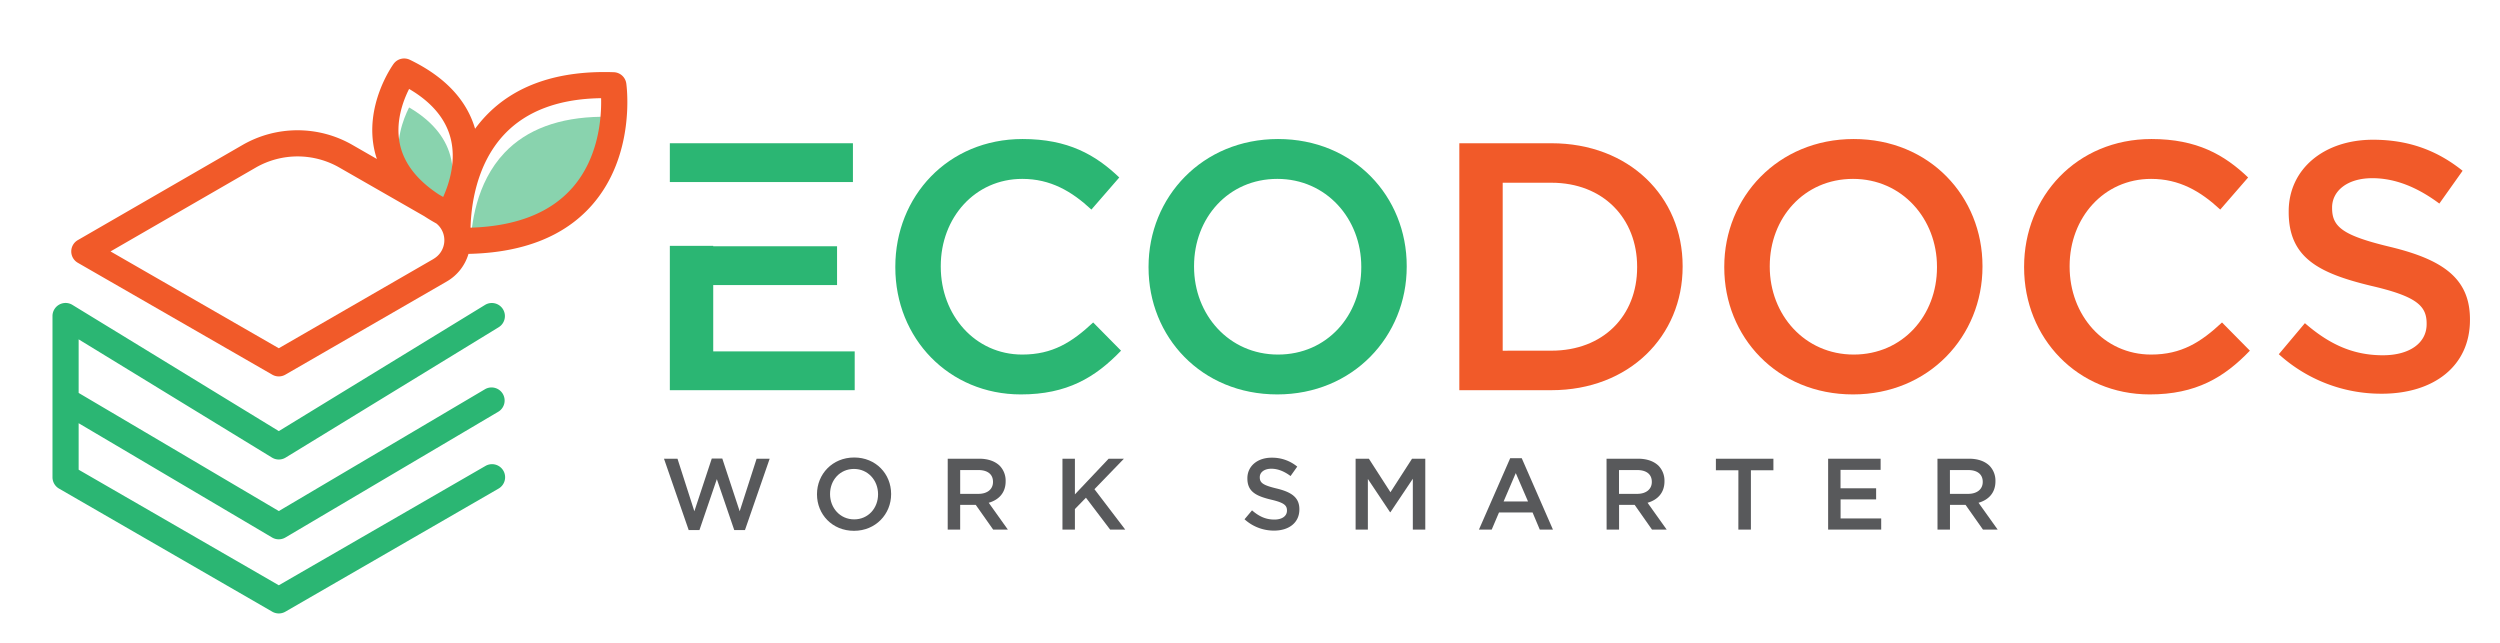 <svg xmlns="http://www.w3.org/2000/svg" viewBox="0 0 1667 429"><defs><style>.a{fill:#2bb673;}.b{fill:#89d3ae;}.c{fill:#f15a29;}.d{fill:#58595b;}</style></defs><title>ecodocs-logo</title><path class="a" d="M181.36,305.12a8.71,8.71,0,0,0,9.1,0l142.18-87a8.72,8.72,0,0,0-9.09-14.88L185.91,287.46,48.27,203.29A8.73,8.73,0,0,0,35,210.73v107.5a8.73,8.73,0,0,0,4.36,7.56l142.19,82.09a8.71,8.71,0,0,0,8.72,0l142.18-82.09a8.72,8.72,0,1,0-8.72-15.11L185.91,390.26,52.44,313.2v-31l129,76.2a8.73,8.73,0,0,0,8.87,0l142.19-84a8.72,8.72,0,0,0-8.87-15L185.91,340.77,52.44,262V226.28Z"/><path class="b" d="M295.52,143.69l-2.85-1.63c-14-9.18-22.73-20-25.75-32.42-3.72-15.24,1.77-29.87,5.87-38,14.67,8.59,23.88,19.31,27.42,32C304.58,119.24,299.5,134.85,295.52,143.69Z"/><path class="b" d="M381.53,137.73c-14.68,16.64-37.45,25.53-67.76,26.48.33-13.7,3.48-42.12,22.65-62.35,14.74-15.55,36.38-23.6,64.41-24C401.14,90.68,399.35,117.53,381.53,137.73Z"/><path class="c" d="M417.61,55.65a8.72,8.72,0,0,0-8.33-7.5c-37.15-1.28-66,8.62-85.63,29.45a88.93,88.93,0,0,0-6.86,8.27c-5.62-19.27-20.23-34.76-43.48-46a8.72,8.72,0,0,0-10.87,2.73c-.81,1.12-19.9,27.94-12.51,58.66.39,1.61.86,3.19,1.38,4.75L235,96.64a73.46,73.46,0,0,0-73.23,0L51.88,160.11a8.72,8.72,0,0,0,0,15.11l129.67,74.61a8.72,8.72,0,0,0,8.71,0l107.56-62.09a31.48,31.48,0,0,0,14.56-18.45c36.24-.76,63.9-11.62,82.22-32.39C424,103.59,417.88,57.59,417.61,55.65Zm-128.5,117L185.9,232.21,73.7,167.65l96.83-55.9a56,56,0,0,1,55.81,0l56.56,32.42c2.56,1.68,5.24,3.3,8.08,4.86a14.35,14.35,0,0,1-1.87,23.58Zm6.41-41.31-2.85-1.63c-14-9.18-22.73-20-25.75-32.41-3.72-15.25,1.77-29.88,5.87-38,14.67,8.59,23.88,19.31,27.42,31.95C304.58,106.86,299.5,122.47,295.52,131.31Zm86-6c-14.68,16.64-37.45,25.53-67.75,26.48.32-13.7,3.47-42.12,22.64-62.35,14.74-15.55,36.38-23.6,64.41-24C401.14,78.3,399.35,105.15,381.53,125.35Z"/><path class="d" d="M442.75,305.87h9L463,340.92l11.62-35.19h7l11.61,35.19,11.28-35.05h8.71l-16.48,47.6H489.6l-11.61-34-11.61,34h-7.16Z"/><path class="d" d="M544.77,329.64v-.14c0-13.3,10.26-24.44,24.78-24.44s24.65,11,24.65,24.31v.13c0,13.3-10.27,24.45-24.78,24.45S544.77,342.94,544.77,329.64Zm40.72,0v-.14c0-9.18-6.69-16.81-16.07-16.81s-15.94,7.49-15.94,16.68v.13c0,9.19,6.69,16.82,16.07,16.82S585.49,338.82,585.49,329.64Z"/><path class="d" d="M631.94,305.87H653c5.94,0,10.6,1.75,13.64,4.73a14.26,14.26,0,0,1,3.92,10.19v.14c0,7.76-4.66,12.42-11.28,14.31l12.76,17.9h-9.79l-11.61-16.48h-10.4v16.48h-8.31ZM652.4,329.3c6,0,9.73-3.11,9.73-7.9v-.13c0-5.07-3.65-7.84-9.79-7.84H640.25V329.3Z"/><path class="d" d="M708.45,305.87h8.3v23.77l22.49-23.77h10.19l-19.65,20.32,20.53,26.95H740.25l-16.14-21.27-7.36,7.56v13.71h-8.3Z"/><path class="d" d="M829.85,346.25l5-5.94c4.53,3.91,9,6.14,14.93,6.14,5.13,0,8.37-2.36,8.37-5.94v-.13c0-3.38-1.89-5.2-10.67-7.23-10.06-2.43-15.73-5.4-15.73-14.11v-.14c0-8.1,6.75-13.71,16.14-13.71A26.22,26.22,0,0,1,865,311.14l-4.46,6.28c-4.25-3.18-8.51-4.87-12.83-4.87-4.86,0-7.69,2.5-7.69,5.61v.13c0,3.65,2.16,5.27,11.21,7.43,10,2.43,15.19,6,15.19,13.84v.14c0,8.84-7,14.11-16.88,14.11A29.13,29.13,0,0,1,829.85,346.25Z"/><path class="d" d="M903.92,305.87h8.85l14.38,22.35,14.39-22.35h8.84v47.27h-8.31v-33.9l-14.92,22.28h-.27l-14.79-22.15v33.77h-8.17Z"/><path class="d" d="M1007,305.53h7.7l20.8,47.61h-8.78l-4.8-11.42H999.53l-4.86,11.42h-8.51Zm11.88,28.84-8.16-18.91-8.11,18.91Z"/><path class="d" d="M1071.24,305.87h21.07c5.94,0,10.6,1.75,13.64,4.73a14.26,14.26,0,0,1,3.92,10.19v.14c0,7.76-4.66,12.42-11.28,14.31l12.76,17.9h-9.79L1090,336.66h-10.4v16.48h-8.31Zm20.46,23.43c5.94,0,9.73-3.11,9.73-7.9v-.13c0-5.07-3.65-7.84-9.79-7.84h-12.09V329.3Z"/><path class="d" d="M1159.16,313.57h-15v-7.7h38.35v7.7h-15v39.57h-8.37Z"/><path class="d" d="M1219,305.87h35v7.43h-26.74v12.29H1251V333h-23.7v12.7h27.08v7.43H1219Z"/><path class="d" d="M1291.9,305.87H1313c6,0,10.6,1.75,13.64,4.73a14.26,14.26,0,0,1,3.92,10.19v.14c0,7.76-4.66,12.42-11.28,14.31l12.77,17.9h-9.8l-11.61-16.48h-10.4v16.48h-8.31Zm20.47,23.43c5.94,0,9.72-3.11,9.72-7.9v-.13c0-5.07-3.65-7.84-9.79-7.84h-12.09V329.3Z"/><path class="a" d="M597,178.32v-.47C597,131,632,92.7,681.87,92.7c30.35,0,48.7,10.58,64.46,25.64l-18.59,21.4c-13.17-12.23-27.28-20.46-46.1-20.46-31.52,0-54.34,25.87-54.34,58.1v.47c0,32.23,22.82,58.57,54.34,58.57,20.23,0,33.17-8.23,47.28-21.4l18.59,18.81c-17.18,17.88-36,29.17-66.81,29.17C632.71,263,597,225.6,597,178.32Z"/><path class="a" d="M765.85,178.32v-.47c0-46.34,35.76-85.15,86.33-85.15S938,131,938,177.38v.47c0,46.34-35.76,85.15-86.33,85.15S765.85,224.66,765.85,178.32Zm141.85,0v-.47c0-32-23.29-58.57-56-58.57s-55.51,26.11-55.51,58.1v.47c0,32,23.28,58.57,56,58.57S907.7,210.31,907.7,178.32Z"/><path class="c" d="M973.08,95.52h61.4c51.75,0,87.5,35.52,87.5,81.86v.47c0,46.34-35.75,82.33-87.5,82.33h-61.4Zm61.4,138.31c34.57,0,57.16-23.28,57.16-55.51v-.47c0-32.23-22.59-56-57.16-56H1002v112Z"/><path class="c" d="M1149.74,178.32v-.47c0-46.34,35.75-85.15,86.32-85.15s85.86,38.34,85.86,84.68v.47c0,46.34-35.75,85.15-86.33,85.15S1149.74,224.66,1149.74,178.32Zm141.84,0v-.47c0-32-23.29-58.57-56-58.57s-55.51,26.11-55.51,58.1v.47c0,32,23.29,58.57,56,58.57S1291.58,210.31,1291.58,178.32Z"/><path class="c" d="M1349.67,178.32v-.47c0-46.81,35.06-85.15,84.92-85.15,30.35,0,48.7,10.58,64.46,25.64l-18.59,21.4c-13.17-12.23-27.28-20.46-46.1-20.46-31.52,0-54.34,25.87-54.34,58.1v.47c0,32.23,22.82,58.57,54.34,58.57,20.23,0,33.17-8.23,47.28-21.4l18.58,18.81c-17.17,17.88-36,29.17-66.8,29.17C1385.43,263,1349.67,225.6,1349.67,178.32Z"/><path class="c" d="M1519.51,236.19l17.4-20.7c15.76,13.64,31.52,21.4,52,21.4,17.88,0,29.17-8.23,29.17-20.7v-.47c0-11.76-6.59-18.11-37.17-25.17-35.05-8.47-54.81-18.82-54.81-49.16v-.47c0-28.23,23.53-47.75,56.22-47.75,24,0,43,7.29,59.75,20.7l-15.52,21.87c-14.82-11.05-29.64-16.93-44.7-16.93-16.93,0-26.81,8.7-26.81,19.52v.47c0,12.7,7.52,18.35,39,25.88,34.82,8.46,52.93,20.93,52.93,48.22v.47c0,30.82-24.23,49.16-58.81,49.16A101.4,101.4,0,0,1,1519.51,236.19Z"/><polygon class="a" points="475.58 234.31 475.58 190.08 558.15 190.08 558.15 164.21 475.58 164.21 475.58 163.93 446.65 163.93 446.65 260.18 569.91 260.18 569.91 234.31 475.58 234.31"/><polygon class="a" points="475.58 121.39 568.73 121.39 568.73 95.52 446.65 95.52 446.65 121.39 475.58 121.39"/></svg>